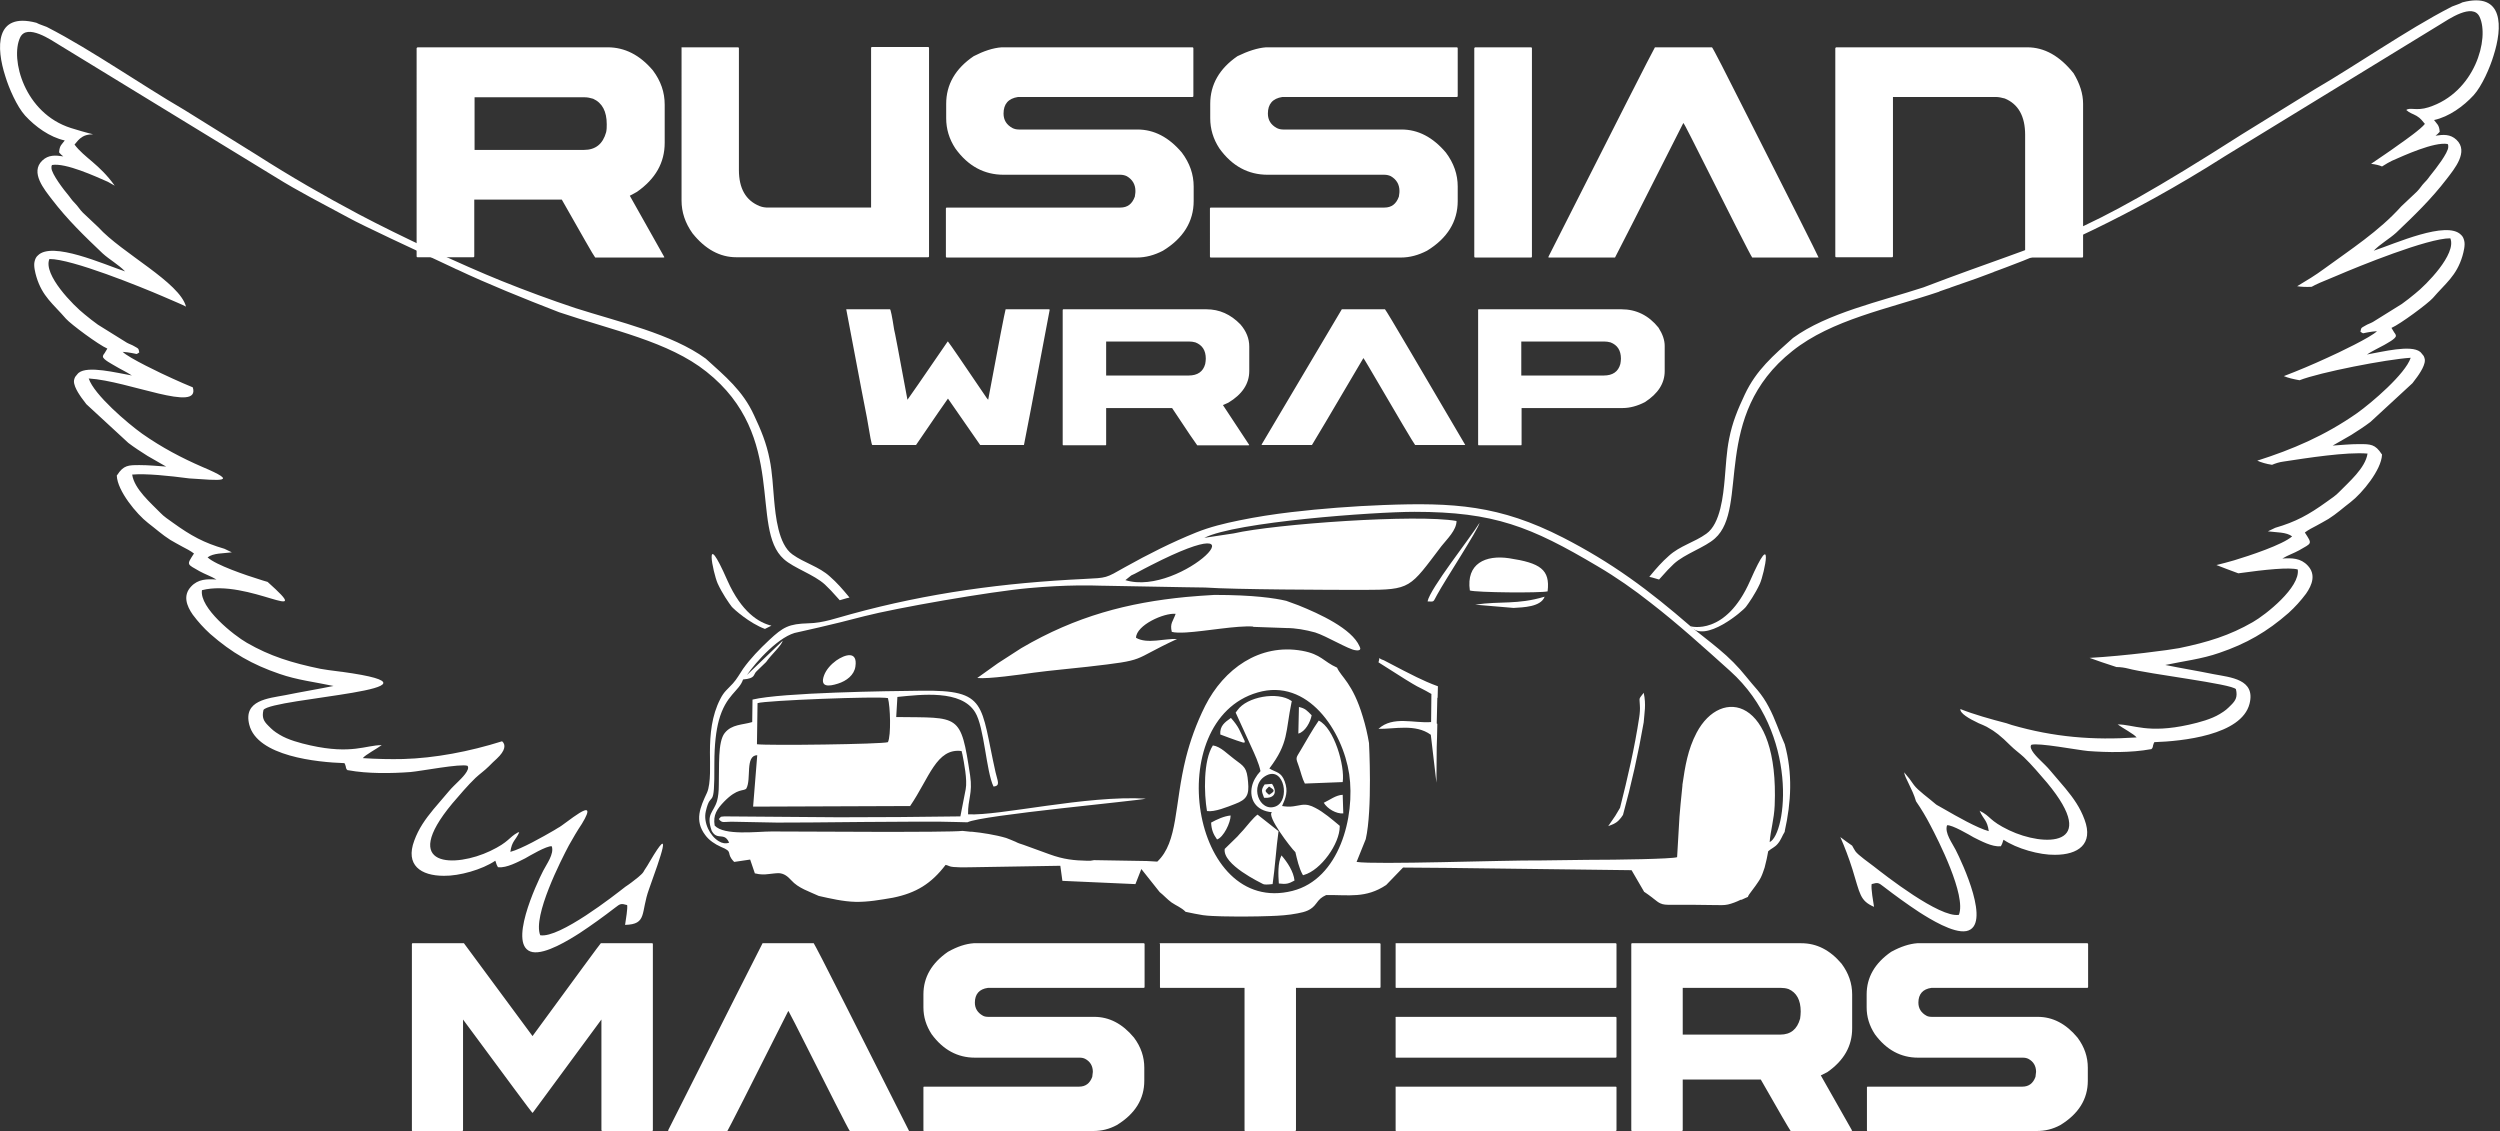 <?xml version="1.0" encoding="UTF-8"?> <!-- Generator: Adobe Illustrator 26.2.1, SVG Export Plug-In . SVG Version: 6.00 Build 0) --> <svg xmlns:xodm="http://www.corel.com/coreldraw/odm/2003" xmlns="http://www.w3.org/2000/svg" xmlns:xlink="http://www.w3.org/1999/xlink" id="Слой_1" x="0px" y="0px" viewBox="0 0 845.5 382.5" style="enable-background:new 0 0 845.5 382.5;" xml:space="preserve"><rect x="0" y="0" width="845.5" height="382.5" fill="#333333" stroke="none"/> <style type="text/css"> .st0{fill:#FFFFFF;} .st1{fill-rule:evenodd;clip-rule:evenodd;fill:#FFFFFF;} </style> <g id="Слой_x0020_1"> <g id="_1906386328464"> <path class="st0" d="M621,16L621,16h64.6c5.8,0,11,2.9,15.7,8.8c2.1,3.5,3.2,6.9,3.2,10.3v51.7c0,0.2-0.1,0.3-0.3,0.3h-19 c-0.2,0-0.3-0.1-0.3-0.3V45.6c0-6.3-2.3-10.4-6.9-12.3c-1.1-0.3-2.1-0.5-3-0.5h-34.8v53.9c0,0.2-0.1,0.3-0.3,0.3H621 c-0.2,0-0.3-0.1-0.3-0.3V16.3C620.8,16.1,620.9,16,621,16z M141.3,16h64.2c5.8,0,10.9,2.6,15.3,7.8c2.7,3.6,4,7.4,4,11.6v12.9 c0,6.7-3.1,12.2-9.4,16.6l-2.4,1.3L224.7,87l-0.3,0.1h-23.1c-0.6-0.7-4.3-7.3-11.3-19.6h-29.6v19.2c0,0.2-0.1,0.3-0.3,0.3h-18.9 c-0.2,0-0.3-0.1-0.3-0.3V16.3C141,16.1,141.1,16,141.3,16z M160.5,32.9L160.5,32.9v17.8h37c3.9,0,6.4-2,7.5-6 c0.2-0.9,0.2-1.8,0.2-2.7c0-4.3-1.5-7.2-4.6-8.6c-1-0.3-1.9-0.5-2.9-0.5H160.5L160.5,32.9z M230.7,16L230.7,16h18.9 c0.2,0,0.3,0.2,0.3,0.3v41.2c0,6.2,2.3,10.3,7,12.2c1,0.4,2,0.5,2.9,0.5h34.8v-54c0-0.2,0.1-0.3,0.3-0.3h19c0.2,0,0.3,0.2,0.3,0.3 v70.5c0,0.2-0.1,0.3-0.3,0.3h-64.9c-5.5,0-10.5-2.7-14.8-8.1c-2.5-3.5-3.7-7.2-3.7-11.1V16.3C230.4,16.1,230.5,16,230.7,16 L230.7,16z M338.8,16L338.8,16h64.5c0.2,0,0.3,0.2,0.3,0.3v16.2c0,0.2-0.1,0.3-0.3,0.3h-59c-3.3,0.5-4.9,2.4-4.9,5.6 c0,2.2,1,3.8,3,4.9c0.6,0.3,1.3,0.5,2.2,0.5h40.1c5.6,0,10.6,2.6,15,7.8c2.7,3.6,4,7.4,4,11.5V68c0,6.9-3.5,12.6-10.4,16.8 c-2.9,1.5-5.8,2.3-8.9,2.3h-64.2c-0.2,0-0.3-0.1-0.3-0.3V70.5c0-0.2,0.1-0.3,0.3-0.3h58.7c2.4,0,4-1.2,4.9-3.7 c0.2-1.1,0.2-1.7,0.2-1.9c0-2.2-1-3.9-2.9-5c-0.6-0.3-1.4-0.5-2.2-0.5h-39.5c-6.5,0-12-2.9-16.3-8.9c-2.1-3.2-3.1-6.6-3.1-10.2 v-4.9c0-6.5,3.1-11.9,9.3-16.1C332.6,17.3,335.8,16.2,338.8,16L338.8,16z M428.2,16L428.2,16h64.5c0.2,0,0.3,0.2,0.3,0.3v16.2 c0,0.2-0.1,0.3-0.3,0.3h-59c-3.3,0.5-4.9,2.4-4.9,5.6c0,2.2,1,3.8,3,4.9c0.6,0.3,1.3,0.5,2.2,0.5H474c5.6,0,10.6,2.6,15,7.8 c2.7,3.6,4,7.4,4,11.5V68c0,6.9-3.5,12.6-10.4,16.8c-2.9,1.5-5.8,2.3-8.9,2.3h-64.2c-0.2,0-0.3-0.1-0.3-0.3V70.5 c0-0.2,0.1-0.3,0.3-0.3h58.7c2.4,0,4-1.2,4.9-3.7c0.2-1.1,0.2-1.7,0.2-1.9c0-2.2-1-3.9-2.9-5c-0.6-0.3-1.4-0.5-2.2-0.5h-39.5 c-6.5,0-12-2.9-16.3-8.9c-2.1-3.2-3.1-6.6-3.1-10.2v-4.9c0-6.5,3.1-11.9,9.2-16.1C422,17.3,425.3,16.2,428.2,16L428.2,16z M498.9,16L498.9,16h18.9c0.2,0,0.3,0.2,0.3,0.3v70.5c0,0.2-0.1,0.3-0.3,0.3h-18.9c-0.2,0-0.3-0.1-0.3-0.3V16.3 C498.7,16.1,498.8,16,498.9,16z M559.7,16L559.7,16H579c0.4,0.4,4.4,8.2,12,23.3c15.4,30.4,23.4,46.3,24,47.7v0.1h-22.4 c-0.5-0.6-7.4-14.2-20.7-40.7c-1.6-3.2-2.5-4.8-2.6-4.8c-15,29.7-22.7,44.8-23.1,45.5h-22.5v-0.3C546.8,41.1,558.8,17.5,559.7,16 L559.7,16z"></path> <path class="st0" d="M139.5,319h17.4l23.2,31.4c15.3-20.9,23-31.4,23.1-31.4h17.4c0.1,0,0.2,0.1,0.2,0.3v62.9 c0,0.2-0.1,0.3-0.2,0.3h-16.9c-0.2,0-0.3-0.1-0.3-0.3v-37.4l-23.2,31.5H180c-0.1,0-7.9-10.5-23.4-31.5v37.4c0,0.2-0.1,0.3-0.2,0.3 h-16.9c-0.2,0-0.2-0.1-0.2-0.3v-62.9C139.3,319.1,139.4,319,139.5,319L139.5,319z M472.2,319h74.2c0.2,0,0.3,0.1,0.3,0.3v14.5 c0,0.2-0.1,0.3-0.3,0.3h-74.2c-0.2,0-0.2-0.1-0.2-0.3v-14.5C471.9,319.1,472,319,472.2,319L472.2,319z M329.3,319h57.5 c0.2,0,0.3,0.1,0.3,0.3v14.5c0,0.2-0.1,0.3-0.3,0.3h-52.7c-2.9,0.4-4.4,2.1-4.4,5c0,1.9,0.9,3.4,2.7,4.4c0.5,0.3,1.2,0.4,1.9,0.4 h35.8c5,0,9.5,2.3,13.4,7c2.4,3.2,3.5,6.6,3.5,10.2v4.4c0,6.2-3.1,11.2-9.3,15c-2.6,1.4-5.2,2-7.9,2h-57.3c-0.2,0-0.2-0.1-0.2-0.3 v-14.5c0-0.1,0.1-0.2,0.2-0.2H365c2.1,0,3.6-1.1,4.4-3.3c0.1-0.9,0.2-1.5,0.2-1.7c0-2-0.9-3.5-2.6-4.4c-0.6-0.3-1.2-0.4-2-0.4 h-35.3c-5.8,0-10.7-2.6-14.6-7.9c-1.9-2.9-2.8-5.9-2.8-9.1v-4.4c0-5.8,2.8-10.6,8.3-14.4C323.8,320.1,326.6,319.2,329.3,319 L329.3,319z M392.4,319h74.2c0.2,0,0.3,0.1,0.3,0.3v14.5c0,0.2-0.1,0.3-0.3,0.3h-28.3v48.1c0,0.2-0.1,0.3-0.3,0.3h-16.9 c-0.2,0-0.2-0.1-0.2-0.3v-48.1h-28.4c-0.2,0-0.2-0.1-0.2-0.3v-14.5C392.1,319.1,392.2,319,392.4,319L392.4,319z M472.2,343.9h74.2 c0.2,0,0.3,0.1,0.3,0.3v13.2c0,0.2-0.1,0.3-0.3,0.3h-74.2c-0.2,0-0.2-0.1-0.2-0.3v-13.2C471.9,344,472,343.9,472.2,343.9z M472.2,367.5h74.2c0.2,0,0.3,0.1,0.3,0.2v14.5c0,0.2-0.1,0.3-0.3,0.3h-74.2c-0.2,0-0.2-0.1-0.2-0.3v-14.5 C471.9,367.5,472,367.5,472.2,367.5z M626.4,347.8v-11.5c0-3.7-1.2-7.2-3.6-10.4c-3.9-4.6-8.4-6.9-13.6-6.9h-57.3 c-0.1,0-0.2,0.1-0.2,0.3v62.9c0,0.2,0.1,0.3,0.2,0.3h16.9c0.2,0,0.3-0.1,0.3-0.3v-17.1h26.4c6.2,10.9,9.6,16.7,10.1,17.4h20.5 l0.3-0.1l-10.6-18.7l2.2-1.1C623.6,358.7,626.4,353.8,626.4,347.8L626.4,347.8z M608.8,344.5L608.8,344.5c-1,3.6-3.2,5.4-6.7,5.4 h-33v-15.8h33.2c0.9,0,1.7,0.1,2.6,0.4c2.7,1.2,4.1,3.7,4.1,7.6C609,342.9,608.9,343.7,608.8,344.5z M648.4,319h57.5 c0.2,0,0.3,0.1,0.3,0.3v14.5c0,0.2-0.1,0.3-0.3,0.3h-52.7c-2.9,0.4-4.4,2.1-4.4,5c0,1.9,0.9,3.4,2.7,4.4c0.5,0.3,1.2,0.4,1.9,0.4 h35.8c5,0,9.5,2.3,13.4,7c2.4,3.2,3.5,6.6,3.5,10.2v4.4c0,6.2-3.1,11.2-9.3,15c-2.6,1.4-5.2,2-7.9,2h-57.3c-0.2,0-0.2-0.1-0.2-0.3 v-14.5c0-0.1,0.1-0.2,0.2-0.2h52.4c2.1,0,3.6-1.1,4.4-3.3c0.1-0.9,0.2-1.5,0.2-1.7c0-2-0.9-3.5-2.6-4.4c-0.6-0.3-1.2-0.4-2-0.4 h-35.3c-5.8,0-10.7-2.6-14.6-7.9c-1.9-2.9-2.8-5.9-2.8-9.1v-4.4c0-5.8,2.8-10.6,8.3-14.4C642.9,320.1,645.8,319.2,648.4,319 L648.4,319z M257.9,319h17.3c0.3,0.4,3.9,7.3,10.7,20.8c13.7,27.2,20.9,41.4,21.5,42.6v0.1h-20c-0.5-0.6-6.6-12.7-18.5-36.3 c-1.5-2.8-2.2-4.3-2.3-4.3c-13.3,26.5-20.2,40-20.6,40.6H226v-0.3C246.5,341.4,257.2,320.4,257.9,319z"></path> <g> <path class="st1" d="M238.7,121.3L238.7,121.3c6.6,6,12.5,10.8,16.3,19.1c2.4,5.1,4.2,9.4,5.3,15c0.9,4.4,1.1,9.2,1.5,13.6 c0.5,5.4,1.4,15.1,6.2,18.5c4,2.9,9,4.1,12.7,7.5c2.3,2,4.3,4.3,6.2,6.6l0.4,0.5l-0.9,0.2c-0.8,0.2-1.6,0.5-2.4,0.7l-0.9-1l0,0 c-1.4-1.6-2.8-3.1-4.1-4.3c-3.7-3.4-10.6-5.6-13.9-8.6c-11.7-10.4,1.5-41.5-26.2-63.4c-12.8-10.2-31.8-14-49.8-20.1 c-11.9-4.6-24.7-9.8-34.4-14.4l-0.5-0.2l-0.6-0.3c-13.7-6.4-31.1-14.5-35.6-17c-8.5-4.6-17-8.9-25-13.9L20.2,15.3 c-2.8-1.7-11.1-7.5-13.4-2.6C3.4,19.9,8.2,38.3,24,43.3c11.5,3.6,7.1,1.1,4,2.9c-1.5,0.9-1.8,1.6-2.8,2.7 c3.4,4.5,8.4,6.6,13.6,13.9c-1-0.6-1.8-1-2.3-1.3c-4.1-1.8-14.3-6.5-18.9-5.7c-0.2,0.4-0.2,0.2-0.2,1c0,2,4.4,7.7,5.7,9.2 c1,1.2,1,1.5,2.3,2.8c1,1,1.5,2,2.6,3.1l5.3,5c7.9,8.7,27.5,18.6,29.6,26.8c-1.3-0.7-3.3-1.5-7.9-3.5 c-7.2-3.1-30.8-12.7-38.3-12.6c-2.2,5.3,8.2,15.8,11.9,18.7c1.6,1.3,2.8,2.3,4.5,3.5l9.8,6.1c0.9,0.5,1.7,0.7,2.5,1.2 c1.6,0.9,1.4,0.7,1.7,2.1c-1.3,0.8-0.5,0.5-2.5,0.2c-1.2-0.2-1.7-0.3-3.1-0.4c1.9,2,13.2,7.4,16.8,9c2.4,1.1,4.7,2.1,6.9,3 c2.7,8.8-21.8-2.2-35.2-3c1.8,5.5,13.2,15.2,18.1,18.7c6.7,4.7,13.4,8.2,20.3,11.2l0,0l0,0c12.8,5.4,6.1,4.6-4.4,3.9l0,0 c-6.9-0.9-14.5-1.7-19.3-1.3c0.7,4.9,6.4,9.7,9.6,13c1,1.1,2.8,2.3,4.2,3.3c6.1,4.4,10.5,6.8,17.4,8.8l2.5,1.2 c-2.9,0.4-6.2,0.2-8.2,1.7c2.8,2.6,12.8,6,18.3,7.7l0,0c0.1,0,0.8,0.3,2,0.6c17,15.2-6.7-1.2-22.2,2.8 c-0.9,6,10.8,15.3,15.2,17.8c7.8,4.5,15.2,6.8,24.9,8.8c1.1,0.2,3.7,0.6,7.1,1l0,0l0.1,0c42.1,5.8-23.6,8.8-26.5,12.9 c-0.6,2.6,0.1,3.8,1.6,5.3c1.4,1.4,1.9,1.9,3.9,3.1c2.8,1.7,6.8,2.8,10.4,3.6c14,3.1,18.7-0.1,24.1-0.1c-1.6,1.2-5.6,3.3-6.4,4.4 c4.7,0.3,9.2,0.4,13.7,0.3l0,0c10.6-0.3,22.3-2.5,33.4-6c1.3,1.1,1.2,3.1-1.8,5.9l0,0l0,0c-0.8,0.7-1.7,1.6-2.7,2.6 c-1.4,1.4-3,2.5-4.5,3.9c-2.6,2.5-5.4,5.8-7.8,8.6c-18.3,22,1.1,21.7,12.8,16.1c6.5-3.1,6.1-4.5,9.4-6.3l0.4,0 c-1.2,2.7-2.5,2.9-3,6.6c3.8-1,11-5.1,14.8-7.3c0.5-0.3,1-0.6,1.3-0.8l0,0c2.1-0.9,14.6-12.1,8.1-1.4l0,0c-1.6,2.4-3,4.8-4.4,7.3 c-2.6,4.9-12.3,23.9-9.7,30.4c6.5,1.1,25.1-13.5,28.8-16.4l0,0c1.4-0.9,2.8-2,4.3-3.2l0,0c0.8-0.7,1.5-1.3,1.8-1.8 c0.1-0.2,0.3-0.5,0.4-0.7c0.6-0.9,1.2-1.8,1.8-2.9l0,0c7.9-13.4,3.6-1.5-0.3,9.4c-2.9,8-0.5,11.9-8.1,12.1c0.3-2,0.9-5.6,0.7-6.7 c-2.1-0.6-2.3-0.5-4.1,0.9c-3.9,3-7.9,5.9-12,8.6c-3.6,2.3-11.5,7.2-15.9,6.4c-8.7-1.7,1.4-23.2,3.6-27.5 c1.1-2.2,3.8-5.7,2.9-8.3c-1.7-0.2-7.6,3.3-9,4.1c-2.4,1.2-6.3,3.3-9,3l-0.2,0l-0.1-0.2c-0.5-0.8-0.5-1.4-0.8-2 c-4.4,3-12.2,5.2-17.4,5.1c-7.8,0-13.1-3.6-10-11.9c1.5-4.1,3.7-7.2,6.5-10.6l5.2-6.1c1-1.2,2.2-2.3,3.3-3.4 c0.7-0.7,4.1-3.9,3-5.2c-2.3-0.8-15.8,1.8-19.2,2.1c-6.6,0.5-14.6,0.6-21.1-0.6l-0.1,0l-0.1,0c-0.8-0.5-0.5-1.1-0.8-1.7 c0-0.1-0.1-0.2-0.1-0.3c-0.1-0.1-0.1-0.2-0.2-0.4c-9.2-0.3-29.5-2.3-32.2-13c-2.1-8.3,6.4-8.9,12.2-10c5.4-1.1,10.9-2,16.3-3.1 c-6.1-1.3-12.3-2-18.3-4.1c-9.1-3.1-16.1-7.1-23.4-13.5c-2.2-2-4.1-4.1-5.9-6.5c-2.1-3-3.4-6.5-0.6-9.5c2.4-2.6,5.4-2.6,8.6-2.4 c-1.8-1.1-3.9-1.8-5.7-2.8c-4.3-2.5-4.5-2-1.9-6c-1-0.8-2.9-1.8-3.9-2.3c-1.4-0.8-2.8-1.5-4.1-2.3c-2.7-1.7-5-3.8-7.5-5.7 c-3.9-3-10.4-10.9-10.6-16l0-0.1l0.1-0.1c2.2-3.4,3.8-3.4,7.6-3.4c3,0,6,0.3,9,0.5c-0.2-0.1-0.4-0.2-0.9-0.5l-5.4-3.1 c-2.2-1.4-4.4-2.8-6.5-4.4l-14.2-13.1l0,0c-0.7-1-1.5-1.9-2.2-3c-0.8-1.2-1.6-2.6-1.9-3.9c-0.2-0.9-0.1-1.4,0.3-2.3 c0.1-0.1,1-1.3,1.2-1.4c3.1-2.5,12.8,0,18,0.9c-1.8-1.2-4-2.2-5.8-3.3c-0.8-0.5-4-2.1-4-3.1c0-0.5,0.4-0.9,0.6-1.2 c0.3-0.5,0.6-1,0.9-1.5c-3-1.3-12.3-8.2-14-10.1c-4.3-5-8-7.5-10-14.2c-0.4-1.4-1-3.7-0.6-5.2c0.2-0.8,0.5-1.5,1.1-2 c4.8-4.9,22.3,3,29.5,5.4c-2.2-2.3-5.3-4-7.6-6.1c-6.1-5.8-11.9-11.4-17.1-18.2c-2.6-3.4-7.5-9.2-3.3-13.2c2.1-2,4.5-1.8,7.1-1.4 c-0.5-0.4-0.9-0.7-1.3-1.2L20,51.5l0-0.2c0.2-2.2,0.9-2.4,1.9-3.8c-5.1-1.1-10-4.7-13.4-8.4C5.7,36,3,29.8,1.8,25.8 C-1.3,16.2-1.8,4,12.3,7.7l0,0l0,0c1.1,0.6,2.3,0.9,3.5,1.4c8.2,4.2,16.2,9.2,24,14.1c7.5,4.7,14.9,9.5,22.6,14L87,52.5 c11.1,7.1,22.7,13.8,34.4,20h0c14,7.4,34.8,17.1,48.2,22.5l0,0h0c8.2,3.3,16.6,6.4,25,9.2C209.3,108.9,227.2,112.9,238.7,121.3 L238.7,121.3z M370,290.9l17.9,0.3l3.5,0.2c7.1-6.7,5.7-19.2,9.7-35.2c1.4-5.5,3.4-11.3,6.5-17.5c6.3-12.4,18.3-21.2,32.8-18.6 c6.5,1.2,7.1,3.6,11.8,5.7c1.3,3.1,5.3,5.2,8.7,16.6c0.9,2.9,1.6,5.9,2.1,8.9c0,0,1.2,22.5-1.1,32.5v0l-3.1,7.7 c6.2,1,49.9-0.6,61.9-0.5c0.2,0,0.4,0,0.6,0l15.4-0.2l0,0c10.8,0,28.7-0.3,30.5-0.9l0.8-13.7l0,0v0c0-0.3,0.7-8,1-10.5l0,0l0-0.1 l0-0.1l0-0.1c0.9-6.2,1.8-11.9,4.8-17.6c8.3-15.7,27.9-11.8,26.4,24.6c-0.2,4.7-1.4,8.5-1.7,12.4c5.7-2.7,10.1-36.8-13.4-57.9 c-8.8-7.9-17.5-15.8-26.8-23c-5.7-4.5-11.7-8.7-18-12.4c-22.6-13.4-35-18.4-61.9-18.4c-13.6,0-60.5,3.4-71.1,8.8l9.9-1.5l0,0 c14-3.2,62.1-6.6,75.4-4.2c0,3.1-3.2,6.1-5.1,8.5c-10.8,14.2-10.2,14.8-26.4,14.8c-11.4,0-43.6-0.1-53.5-0.8l-6.8-0.1l-27.2-0.5 l-0.2,0l-0.2,0c-3.9-0.1-12.1-0.4-25.3,0.8c-13.3,1.2-44.7,6.7-55.6,9.5c-10.9,2.9-22.4,5.4-22.4,5.4l0,0 c-6.1,0.9-14.3,10.1-17.3,14.5l12.1-11.6c-0.4,1.7-3.8,4.6-5.6,7.2l-3.1,3l-0.1,0.1c-1.3,1.2-0.2,2.4-4.6,2.8 c-1.3,4-5.8,5.1-8.2,13.9v1.7v0v-1.7c-0.9,3.4-1.5,8-1.5,14.5c0.1,17.1-1.1,8.3-2.9,16.2c-0.9,3.9,1.5,8.4,4.4,10.1v-0.4v0v0.4 c1.1,0.7,2.3,0.9,3.5,0.5c-1-2.3-2.2-2-3.5-2.2v0.4l0,0v-0.4c-0.8-0.1-1.6-0.4-2.4-1.8c-2-5.8,0.6-6.1,1.8-10.1 c0.4-1.4,0.6-3.3,0.6-5.4v-12.5v0v12.5c0.2-6.3-0.4-14.6,2-17.6c2.4-3,6-2.7,9.3-3.7l0.1-7.6c9.9-2.4,46.1-2.9,57.1-3 c22.5-0.3,19.9,4.5,25.1,27.6c0.6,2.8,1.8,4.6-0.7,4.8c-2.5-5.2-3.1-20.1-6.2-25.1c-4.7-7.7-18.2-6-26.3-5.2l-0.4,6.8 c21.5,0.3,21.8-1.4,25,19.8c0.9,6.1-0.8,7.9-0.7,13.1c10.5,0.6,40-6.5,60.1-5.3c-1.3,0.6-55.9,5.6-60.3,8l0,0l-3.8-0.1v0 c-9.7-0.4-52.9,0.3-60.6,0.2l-15.5-0.3c-2.4,0-3.1,0.6-4.2-0.9c1.1-1,0.1-0.7,1.9-0.9l38.6,0.3c13.8,0,27.4-0.1,41.2-0.3l1.8-9.2 c0.6-3.2-0.6-9.1-1.1-11.7c-0.1-0.4-0.2-0.8-0.3-1.2l0,0l0,0c-8.5-1.1-10.9,9.1-17.4,18.6l-53.1,0.2l1.4-17.4 c-4.2,0.1-1.9,8.1-3.7,11.3c-1,1-2.9-0.3-7.5,4.4c-2.4,2.5-3.8,4.5-3.2,8.1c3.2,3.5,14.3,2,19.3,2c9,0,60.2,0.4,64.5-0.2l0,0h0 l0,0l2.8,0.3v0l0.5,0l0,0h0c3.1,0.3,7.8,1,11.5,2.1c0.7,0.3,1.9,0.7,3.2,1.3l0,0c0.7,0.4,1.6,0.7,2.6,1c3.6,1.3,7.5,2.7,8.8,3.2 c4.9,1.8,8.5,2.1,12.7,2.2h0l0.3,0l0.6,0l0.3,0L370,290.9L370,290.9z M435,212.4L435,212.4l-11.3-0.4l0.2-0.1 c-5.6-0.4-16.1,1.6-22.8,2c-2,0.1-3.7,0.1-4.8-0.2c-0.7-2.9,0.4-3.5,1.3-6.1c-3.9-0.4-13.3,3.8-13.4,8.1l0,0 c3.8,2.2,9.6,0.2,13.9,0.4c-16.2,7.5-9.4,7-30.3,9.4c-6.1,0.7-12.2,1.2-18.2,2c-4.2,0.6-15.4,2.2-19.1,1.8l7-5l7.9-5.1 c18.6-10.9,36.2-15.4,55.7-17.3c3.1-0.3,6.3-0.5,9.6-0.7c13.3,0,20.5,1.1,24.3,2c1.1,0.4,2.5,0.9,4.1,1.5l0,0 c7.2,2.9,18.1,7.9,20.7,13.9c1,1.8-1.4,1.3-1.4,1.3c-2.2-0.2-9.8-4.8-13.6-6C441.5,213,438.2,212.4,435,212.4L435,212.4z M485.9,252.6l-0.1,12.1l-1.9-16.2c-5.2-3.8-12.3-1.9-17.7-2c4.9-4.5,12.1-1.8,17.8-2.3l0.1-9.5c-6.2-3.6-0.9,0.2-17.9-10.7 c0.7-2.2-0.5-1.4,1.8-0.7l6.7,3.5l0.8,0.4l0,0l0,0c0.5,0.2,5.5,3,10.8,4.9l-0.1,3.9l-0.1,0l-0.2,8.7l0,0l0.2,0.1l-0.1,4.7l0,0 L485.9,252.6L485.9,252.6z M283.4,231.2c2.9-0.9,5.5-2.9,5.9-5.8c0.8-5.4-3.5-4.1-6.5-2c-1.8,1.3-3.4,3.1-4.1,5 C277.2,232.5,280.3,232.2,283.4,231.2L283.4,231.2z M752.5,52.8l72.7-44.5c2.8-1.7,11.1-7.5,13.4-2.6c3.4,7.2-1.5,25.6-17.3,30.6 c-4.1,1.3-6.2-0.1-7.5,0.9c1.2,1.1,2.1,1.2,3.5,2c1.5,0.9,1.8,1.6,2.8,2.7c-1.3,1.7-6.5,5.4-8.8,7c-3,2.2-6.2,4.3-9.4,6.5 c1.6,0.2,2.8,0.5,3.7,0.9c1.4-0.9,2.5-1.5,3.3-1.9c4.1-1.8,14.3-6.5,18.9-5.7c0.2,0.4,0.2,0.2,0.2,1c0,2-4.4,7.6-5.7,9.2 c-1,1.2-1,1.5-2.3,2.8c-1,1-1.5,2-2.6,3.1l-5.3,5c-7.4,8.3-17.3,14.7-26.2,21.2c-2.7,2-5.8,3.9-9,5.8c1.3,0.2,3,0.3,4.9,0.2h0 c1.4-0.8,3.2-1.6,8.6-3.8c7.2-3.1,30.8-12.7,38.3-12.6c2.2,5.3-8.2,15.8-11.9,18.7c-1.6,1.3-2.8,2.3-4.5,3.5l-9.8,6.1 c-0.9,0.5-1.7,0.7-2.5,1.2c-1.6,0.9-1.4,0.7-1.7,2.1c1.3,0.8,0.5,0.5,2.5,0.2c1.2-0.2,1.7-0.3,3.1-0.4c-1.9,2-13.2,7.4-16.8,9 c-5.2,2.4-10,4.4-14.7,6.2c1.4,0.6,3.1,1,5.3,1.4c6.9-2.7,29.5-7.1,37.6-7.6c-1.8,5.5-13.2,15.2-18.1,18.7 c-11,7.7-21.9,12.3-33.8,16.1c1.4,0.6,3,1.1,5,1.4c1.2-0.5,2.4-0.9,3.9-1.1c7.9-1.2,21.2-3.3,28.4-2.7c-0.7,4.9-6.4,9.7-9.6,13 c-1,1.1-2.8,2.3-4.2,3.3c-6.1,4.4-10.5,6.8-17.4,8.8l-2.5,1.2c2.9,0.4,6.2,0.2,8.2,1.7c-3.1,2.8-14.6,6.6-19.6,8.1 c-2,0.6-4,1.1-6,1.6c2.1,0.8,4.6,1.8,7.4,2.8c9.3-1.3,17.3-2.1,20.1-1.3c0.9,6-10.8,15.3-15.2,17.8c-7.8,4.5-15.2,6.8-24.9,8.8 c-3.1,0.6-18,2.6-30.3,3.3c2.4,0.9,5.4,1.9,9.1,3.1c1.4,0,2.7,0.2,3.9,0.5c7.1,1.9,35.3,5.2,36.5,7c0.6,2.6-0.1,3.8-1.6,5.3 c-1.4,1.4-1.9,1.9-3.9,3.1c-2.8,1.7-6.8,2.8-10.4,3.6c-14,3.1-18.7-0.1-24.1-0.1c1.6,1.2,5.6,3.3,6.4,4.4 c-14.8,1-28-0.1-42.2-4.2c-0.7-0.2-1.3-0.4-1.8-0.6c-5.4-1.4-11.1-3-15.6-4.8c-0.2,1.4,2.8,3.2,6.2,4.8c1,0.4,1.9,0.8,2.7,1.2 c0.2,0.1,0.3,0.2,0.5,0.3c2.2,1.2,4.2,2.7,7.6,6.1c1.4,1.4,3,2.5,4.5,3.9c2.6,2.5,5.4,5.8,7.8,8.6c18.3,22-1.1,21.7-12.8,16.1 c-6.9-3.3-6.1-4.7-10-6.6c1.3,3,2.6,3.1,3.1,6.9c-3.8-1-11-5.1-14.8-7.3c-2-1.2-2.8-1.5-3.1-1.8l0,0c-2.4-2.1-6-4.6-7.4-6.5 c-0.4-0.6-0.9-1.2-1.5-2.1c-0.7-0.8-1.3-1.6-1.8-2.2c0.1,1.7,2.8,5.6,4,9.8c1.8,2.6,3.4,5.3,4.8,8c2.6,4.9,12.3,23.9,9.7,30.4 c-6.5,1.1-25.1-13.5-28.8-16.4c-1.4-1.1-5.3-3.8-6.2-5.1c-0.4-0.6-0.7-1.2-1.1-1.9c-1.3-0.9-2.7-1.9-4-2.9 c1.5,3.4,2.9,7.1,4.1,10.9c2.6,8.4,2.5,10.6,7.3,12.7c-0.2-1.3-1.1-6.3-0.8-7.7c2.1-0.6,2.3-0.5,4.1,0.9c3.9,3,7.9,5.9,12,8.6 c3.6,2.3,11.5,7.2,15.9,6.4c8.7-1.7-1.4-23.2-3.6-27.5c-1.1-2.2-3.8-5.7-2.9-8.3c1.7-0.2,7.6,3.3,9,4.1c2.4,1.2,6.3,3.3,9,3 l0.2,0l0.1-0.2c0.5-0.8,0.5-1.4,0.8-2c4.4,3,12.2,5.2,17.4,5.1c7.8,0,13.1-3.6,10-11.9c-1.5-4.1-3.7-7.2-6.5-10.6l-5.2-6.1 c-1-1.2-2.2-2.3-3.3-3.4c-0.7-0.7-4.1-3.9-3-5.2c2.3-0.8,15.8,1.8,19.2,2.1c6.6,0.5,14.6,0.6,21.1-0.6l0.1,0l0.1,0 c0.8-0.5,0.5-1.1,0.8-1.7c0-0.1,0.1-0.2,0.1-0.3c0.1-0.1,0.1-0.2,0.2-0.4c9.2-0.3,29.5-2.3,32.2-13c2.1-8.3-6.4-8.9-12.2-10 c-5.4-1.1-10.9-2-16.3-3.1c6.1-1.3,12.3-2,18.3-4.1c9.1-3.1,16.1-7.1,23.4-13.5c2.2-2,4.1-4.1,5.9-6.5c2.1-3,3.4-6.5,0.6-9.5 c-2.4-2.6-5.4-2.6-8.6-2.4c1.8-1.1,3.9-1.8,5.7-2.8c4.3-2.5,4.5-2,1.9-6c1-0.8,2.9-1.8,3.9-2.3c1.4-0.8,2.8-1.5,4.1-2.3 c2.7-1.7,5-3.8,7.5-5.7c3.9-3,10.4-10.9,10.6-16l0-0.1l-0.1-0.1c-2.2-3.4-3.8-3.4-7.6-3.4c-3,0-6,0.3-9,0.5 c0.2-0.1,0.4-0.2,0.9-0.5l5.4-3.1c2.2-1.4,4.4-2.8,6.5-4.4l14.2-13.1l0,0c0.7-1,1.5-1.9,2.2-3c0.8-1.2,1.6-2.6,1.9-3.9 c0.2-0.9,0.1-1.4-0.3-2.3c-0.1-0.1-1-1.3-1.2-1.4c-3.1-2.5-12.8,0-18,0.9c1.8-1.2,4-2.2,5.8-3.2c0.8-0.5,4-2.1,4-3.1 c0-0.5-0.4-0.9-0.6-1.2c-0.3-0.5-0.6-1-0.9-1.5c3-1.3,12.3-8.2,14-10.1c4.3-5,8-7.5,10-14.2c0.4-1.4,1-3.7,0.6-5.2 c-0.2-0.8-0.5-1.5-1.1-2c-4.8-4.9-22.3,3-29.5,5.4c2.2-2.3,5.3-4,7.6-6.1c6.1-5.8,11.9-11.4,17.1-18.2c2.6-3.4,7.5-9.2,3.3-13.2 c-2.1-2-4.5-1.8-7.1-1.4c0.5-0.4,0.9-0.7,1.3-1.2l0.1-0.1l0-0.2c-0.2-2.2-0.9-2.4-1.9-3.8c5.1-1.1,10-4.7,13.4-8.4 c2.8-3.1,5.5-9.3,6.7-13.3c3.1-9.6,3.6-21.8-10.5-18.1l0,0l0,0c-1.1,0.6-2.3,0.9-3.5,1.4c-8.2,4.2-16.2,9.2-24,14.1 c-7.5,4.7-14.9,9.5-22.6,14l-24.6,15.2c-57.9,37-61.8,34.2-107.6,51.7c-14.7,4.8-32.6,8.7-44.1,17.1l0,0 c-6.6,5.9-12.4,10.8-16.3,19.1c-2.4,5.1-4.2,9.4-5.3,15c-0.9,4.4-1.1,9.2-1.5,13.6c-0.5,5.4-1.4,15.1-6.2,18.5 c-4,2.9-9,4.1-12.7,7.5c-2.3,2-4.3,4.3-6.2,6.6l-0.4,0.5l0.9,0.2c0.8,0.2,1.6,0.5,2.4,0.7l0.9-1l0,0c1.4-1.6,2.8-3.1,4.1-4.3 c3.7-3.4,10.6-5.6,13.9-8.6c11.7-10.4-1.5-41.5,26.2-63.4c13.3-10.6,32.3-14.2,49.5-20l0.2-0.1l0.2-0.1l2.6-0.9 c0.4-0.1,0.7-0.2,1.1-0.4c6.5-2.2,11.4-4,14.5-5.2l-0.1,0c1.2-0.4,2.6-1,4.3-1.6C692,85.4,719.7,73.7,752.5,52.8L752.5,52.8 L752.5,52.8z M551.8,294.3l4.3,7.4l0.1,0c0.9,0.6,1.7,1.2,2.5,1.8l0,0l0,0l0,0l0.5,0.4h0l1.3,1l0,0c0.3,0.2,0.7,0.5,1,0.6 c1,0.5,2.2,0.5,3.3,0.5c1,0,2,0,2.9,0l4.3,0h0.3c2.7,0,5.4,0.1,8.1,0.1c1.3,0,2.7,0.1,4-0.2c1.3-0.3,2.9-0.9,4.3-1.6l0,0l0.1,0 l0.1,0l0.1,0l1.3-0.6l0.7-0.3l0.2-0.1l0-0.2c0.1-0.4,2.2-3,2.5-3.5c0.6-0.9,1.3-1.8,1.8-2.8c0.6-1.2,0.9-2.3,1.3-3.4l0.7-2.9 c0.2-0.8,0.3-1.7,0.5-2.6c1.1-1,2.2-1.3,3.2-2.5c1.2-1.4,1.5-2.7,2.4-4.1l0-0.1l0-0.1c2.2-9.9,2.7-19.5,0-29.4l0,0l0,0 c-1.9-4.2-3.2-8.5-5.4-12.6c-1.1-2.1-2.3-3.9-3.8-5.7c-1.3-1.5-2.6-3-3.8-4.5c-2.8-3.5-5.8-6.5-9.3-9.4c-3.2-2.7-6.6-5.2-9.8-7.9 c-6.6-5.7-13.3-11.2-20.4-16.2c-7.2-5.1-14.7-9.6-22.5-13.6c-21.5-11-37-11.9-60.7-11c-10.4,0.4-20.9,1.2-31.2,2.4 c-5.9,0.7-11.8,1.6-17.6,2.8c-4.9,1-9.9,2.2-14.6,4.1c-8.2,3.3-16.3,7.4-24,11.7c-6.7,3.8-6,3.6-13.8,4 c-27.1,1.3-52.7,4.7-78.9,11.9c-4.9,1.3-9.3,3-14.4,3.1c-6.6,0.2-8.5,1.2-13.3,5.7c-3.2,3-6.3,6.2-8.8,9.7 c-1,1.5-2.2,3.6-3.4,4.9c-1.9,2.1-3,2.7-4.3,5.3c-2.9,5.6-3.5,11.9-3.5,18.1c0,3.6,0.4,10.5-1,13.6c-2.3,4.9-4.3,9.4-0.6,14.3 c1.3,1.8,3.3,3.1,5.3,4c4.5,1.8,1.5,2,4.4,5l0.1,0.1l5.4-0.8l1.6,4.7l0.2,0c1.5,0.4,3,0.4,4.5,0.2c1.1-0.1,2.3-0.3,3.4-0.3 c1.8,0.1,3,1.1,4.2,2.4c2.4,2.7,6.1,3.8,9.3,5.3l0,0l0,0c4,0.9,8.3,1.9,12.4,2c4.2,0.1,8.6-0.7,12.7-1.4 c7.9-1.6,13-4.8,17.8-11.1c0.4,0.1,0.8,0.2,1.2,0.4c1.1,0.6,6.3,0.4,7.5,0.4l30.1-0.5l0.7,5.1l24.7,1.1l2-5.1l6.2,7.8l0,0 c1.4,1.1,2.5,2.4,4,3.5c1.6,1.1,3.3,1.7,4.7,3.1l0.1,0.1l0.1,0c1.9,0.4,3.8,0.8,5.7,1.1c2.1,0.3,4.3,0.3,6.5,0.4 c5.4,0.1,10.9,0.1,16.3-0.1c3-0.1,6.2-0.3,9.2-0.9c2.7-0.5,4.7-1.1,6.3-3.3c1.1-1.5,1.7-2.1,3.4-2.9c7.7-0.1,13.4,1.2,20.3-3.4 l0,0l5.7-5.9l12.6,0.1l0.7,0L551.8,294.3L551.8,294.3z M414.2,287.1l4.3-4.2c0.4-0.5,1-1.1,2-2.2c1.2-1.4,3.5-4.3,4.8-5.2 l7.1,5.6c-0.8,5.6-1.2,12.5-2,17.9l0,0c-1.9,0.2-2.7,0.2-3.2,0l0,0l0,0l0,0C426.3,298.5,413.4,292.4,414.2,287.1L414.2,287.1z M429.2,266c2,1.3,2.1,1.5,0,2.8C427.5,267.4,427.8,267.4,429.2,266z M427.7,265.3L427.7,265.3c-1.3,1.9-1,2.3-0.2,4.5 c3.4,0.3,4.7-1.7,2.7-4.7L427.7,265.3L427.7,265.3z M439.1,248.1c2.3-0.6,4.1-3.9,4.5-6.2c-1.6-1.6-2.1-2.3-4.3-2.8L439.1,248.1z M447.7,271.5c1.2,2,4.2,3.8,6.6,3.6l-0.2-6.3C451.8,268.9,449.8,270.5,447.7,271.5L447.7,271.5z M416.3,242.8 c-2.1,1.5-3.8,2.7-3.6,5.6c0,0,5.5,2.1,7.6,2.7c0.7,0.2,0.8-0.1,0.6-0.6C419.2,247,419.1,246,416.3,242.8z M411.6,283.9 c2.2-0.7,4.6-5.7,4.6-8.1c-2.2,0.2-4.6,1.3-6.6,2.4C409.7,280.5,410.3,282.1,411.6,283.9z M498.9,204.5l13,1.1 c3.2-0.2,9.2-0.3,10.5-3.8C513,204.6,507.7,203.2,498.9,204.5L498.9,204.5z M497.1,199.7L497.1,199.7c2.2,0.7,23.8,0.9,26.3,0.3 c0.9-7.4-2.5-9.6-13-11.2C502.4,187.6,495.8,190.6,497.1,199.7z M432.5,298.8c2.5,0.3,3.3,0.1,5.3-1c-0.3-3-2.4-6.2-4.4-8.5 C432.1,291.8,432.3,295.9,432.5,298.8z M482.8,203.4c2.4,0.1,1.8,0.3,3.2-2.2c2.7-5,13.8-21.9,14.4-24.4 C497.2,182,483.6,199.1,482.8,203.4z M408.2,274.3L408.2,274.3c2.6,0.4,6.9-1.4,9.5-2.4c4-1.5,4.8-3.1,4.4-7.4 c-0.4-4.9-1.2-5.2-4.7-7.8c-2.2-1.6-4.5-4.2-7.2-4.6C406.9,257.2,407.2,268.4,408.2,274.3L408.2,274.3z M446,243.7L446,243.7 c-2.1,3-4.2,6.8-6.1,10c-1.7,2.9-1.8,2.3-0.6,5.6c0.6,1.7,1.1,4,2,5.7l12.8-0.5C454.9,259,451.2,246.2,446,243.7z M417.9,241 l0.6-0.8c3.2-4.6,13.6-6.4,18.2-3.2l0.2,0.2l-0.1,0.3c-2.1,10.1-0.9,13.7-7.5,22.4c2.3,1.4,4,1.1,5.2,4.4 c1.2,3.3,0.4,5.4-0.9,8.3c1.3,0.2,2.5,0.3,3.8,0.1c1-0.1,2-0.4,2.9-0.5c1.7-0.2,3,0.2,4.5,1c2.8,1.4,5.8,4,8.2,6l0.1,0.1l0,0.2 c0,5.9-6.4,14.8-12.1,16.4l-0.3,0.1l-0.2-0.3c-1.2-2.2-1.8-5-2.4-7.5c-1.6-1.5-9.9-12.4-7.9-13.5c-5.6-0.5-7.7-4.5-6.8-8.7 l-1.4-0.6l1.4,0.6c0.4-1.8,1.4-3.6,2.9-5.2c-0.5-2.6-2-5.8-3.1-8.2L417.9,241L417.9,241z M428.4,262.2L428.4,262.2 c-6.2,3.1-2.5,12.8,3.1,10.5C436.4,270.6,434.3,259.3,428.4,262.2z M407.9,259.7l-1.9-0.8L407.9,259.7z M256.2,237.8l-0.2,13.9 c3.5,0.5,42.4,0,44.3-0.7c1.1-2.3,0.8-12.1,0-14.9C297.1,235.4,258.7,236.9,256.2,237.8L256.2,237.8z M389.2,191.2 c-1.5,0.8-2.8,1.4-4.2,2.2c-0.8,0.5-1.6,0.8-2.4,1.2l-2,1.6C399.6,202.1,431.1,169.8,389.2,191.2L389.2,191.2z M425.3,234.2 L425.3,234.2c-32.6,9.5-22.6,75.8,11.8,67.1c15.9-4,21.3-25.1,19.2-39.5C454.1,247.2,442.3,229.2,425.3,234.2L425.3,234.2z M500.1,104.6h48.3c5,0,9.2,2.1,12.5,6.2c1.4,2.2,2.1,4.2,2.1,6.2v8.5c0,4.1-2.2,7.6-6.7,10.5c-2.5,1.3-5.1,2-7.5,2h-34.2v12.4 c0,0.1-0.1,0.2-0.2,0.2h-14.3c-0.1,0-0.2-0.1-0.2-0.2v-45.5C499.9,104.7,499.9,104.6,500.1,104.6L500.1,104.6z M514.5,115.5 L514.5,115.5V127h27.9c3,0,4.9-1.3,5.6-3.9c0.1-0.6,0.2-1.2,0.2-1.8c0-2.8-1.2-4.6-3.5-5.5c-0.7-0.2-1.4-0.3-2.2-0.3 C542.6,115.5,514.5,115.5,514.5,115.5z M453.8,104.6h14.6c0.3,0.3,3.3,5.3,9,15c11.6,19.7,17.6,29.9,18.1,30.8v0.1h-16.9 c-0.4-0.4-5.6-9.2-15.6-26.3c-1.2-2.1-1.9-3.1-1.9-3.1c-11.3,19.2-17.1,29-17.4,29.4h-17v-0.2 C444.1,120.9,453.2,105.6,453.8,104.6L453.8,104.6z M359.6,104.6H408c4.4,0,8.2,1.7,11.5,5.1c2,2.3,3,4.8,3,7.5v8.3 c0,4.3-2.4,7.9-7.1,10.7l-1.8,0.8l8.9,13.5l-0.2,0.1h-17.4c-0.4-0.5-3.3-4.7-8.5-12.6h-22.3v12.4c0,0.1-0.1,0.2-0.2,0.2h-14.3 c-0.1,0-0.2-0.1-0.2-0.2v-45.5C359.4,104.7,359.5,104.6,359.6,104.6L359.6,104.6z M374.1,115.5L374.1,115.5V127H402 c3,0,4.9-1.3,5.6-3.9c0.1-0.6,0.2-1.2,0.2-1.8c0-2.8-1.2-4.6-3.5-5.5c-0.7-0.2-1.4-0.3-2.2-0.3 C402.1,115.5,374.1,115.5,374.1,115.5z M286.4,104.6H301c0.2,0,0.7,2.3,1.4,6.9c0.1,0.1,1.6,8,4.5,23.7c0.4-0.5,4.9-7,13.6-19.7 h0.1c0.8,1,5.1,7.3,13.1,19.1c0.3,0.4,0.5,0.6,0.5,0.6c3.6-19.4,5.6-29.6,5.9-30.6h14.7c0.1,0,0.2,0.1,0.2,0.2 c-5.6,29.7-8.5,45-8.7,45.7h-14.8l-10.9-15.7c-0.8,1.1-4.4,6.3-10.8,15.7H295c-0.2,0-0.8-3.1-1.8-9.2c-0.2-0.7-2.5-13-7-36.7 L286.4,104.6L286.4,104.6z"></path> </g> <path class="st1" d="M571.7,211.8c0,0,11.9,3.5,20.2-15.4s4.8-2.4,3.3,1c-1.6,3.5-3.8,6.6-4.7,7.8 C589.7,206.4,576.6,217.8,571.7,211.8L571.7,211.8z"></path> <path class="st1" d="M260.9,211.6c-4.2-1-10.1-4.5-14.9-15.3c-8.3-18.9-4.8-2.4-3.3,1c1.6,3.5,3.8,6.6,4.7,7.8 c0.6,0.8,6.1,5.7,11.3,7.6L260.9,211.6z"></path> <path class="st1" d="M546.3,275.9l1.6-2.7c2.6-10.3,4.9-20.1,6.5-30.7h0c0.2-1.3,0.3-2.8,0.2-4c-0.1-2.8-0.5-1.8,1.3-4.2 c0.9,4.1,0.2,6.9,0,10c-1.8,10.4-4.2,21.1-7,31.3c-0.4,0.6-0.8,1.2-1.4,1.8c-1.3,1.3-2.4,1.5-3.6,2L546.3,275.9L546.3,275.9z"></path> </g> </g> </svg> 